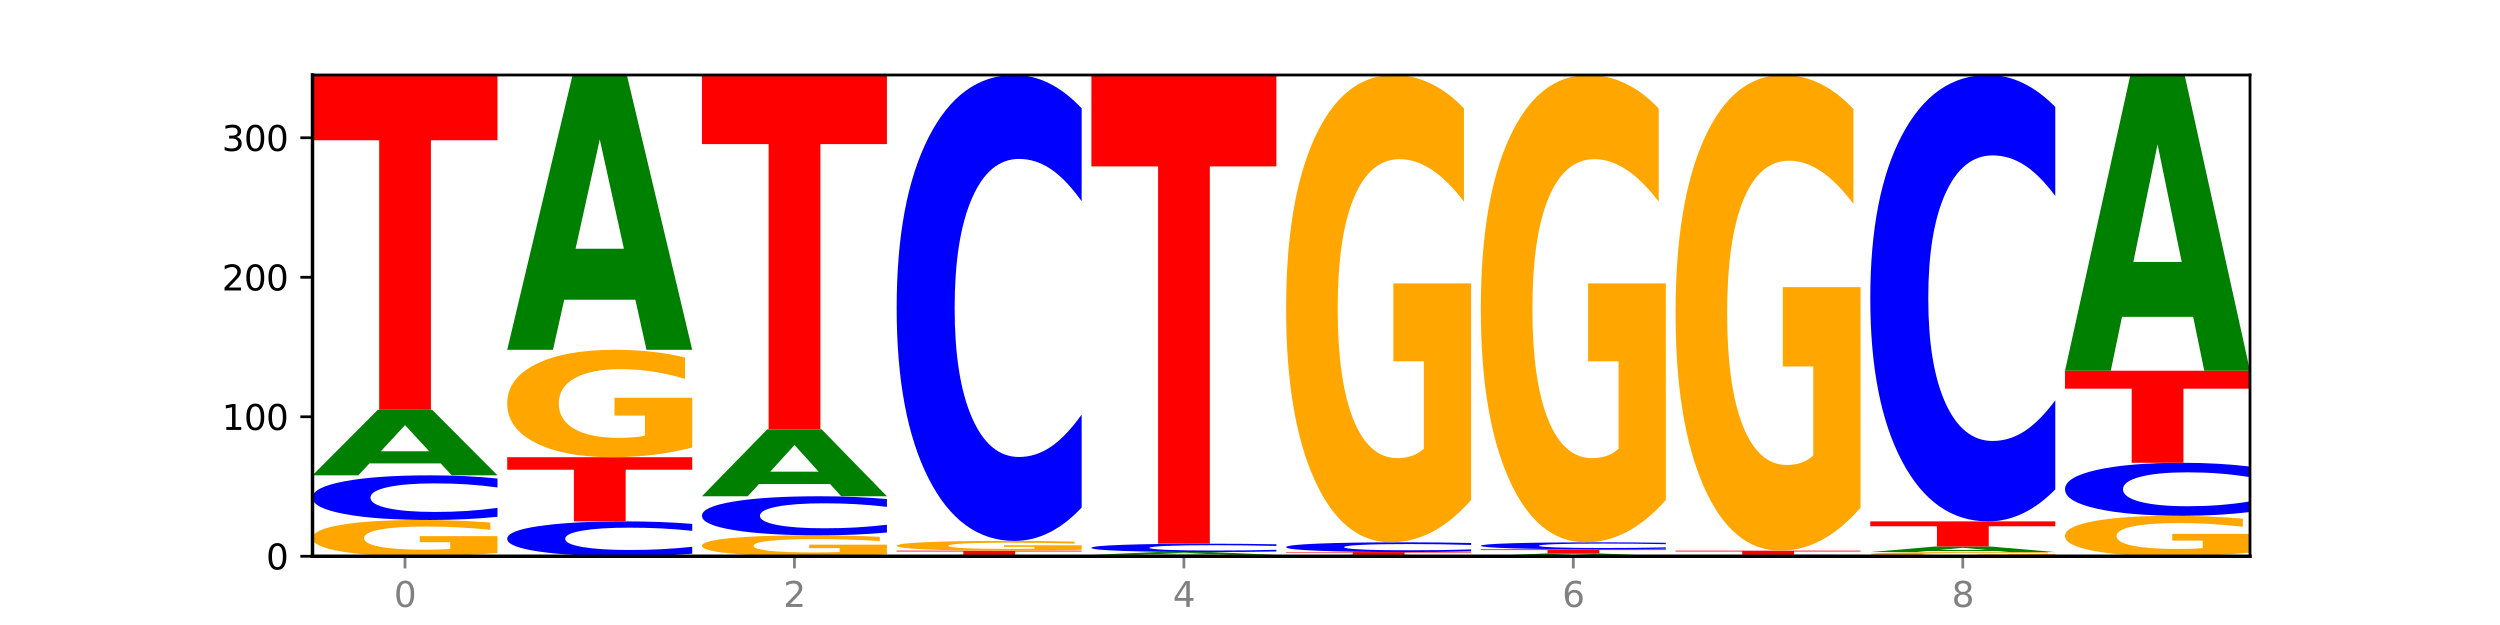 <?xml version="1.0" encoding="utf-8" standalone="no"?>
<!DOCTYPE svg PUBLIC "-//W3C//DTD SVG 1.1//EN"
  "http://www.w3.org/Graphics/SVG/1.1/DTD/svg11.dtd">
<svg xmlns:xlink="http://www.w3.org/1999/xlink" width="720pt" height="180pt" viewBox="0 0 720 180" xmlns="http://www.w3.org/2000/svg" version="1.1">
 <defs>
  <style type="text/css">*{stroke-linejoin: round; stroke-linecap: butt}</style>
 </defs>
 <g id="figure_1">
  <g id="patch_1">
   <path d="M 0 180 
L 720 180 
L 720 0 
L 0 0 
z
" style="fill: #ffffff"/>
  </g>
  <g id="axes_1">
   <g id="patch_2">
    <path d="M 90 160.2 
L 648 160.2 
L 648 21.6 
L 90 21.6 
z
" style="fill: #ffffff"/>
   </g>
   <g id="line2d_1">
    <path d="M 90 160.2 
L 648 160.2 
" clip-path="url(#pb22b024b65)" style="fill: none; stroke: #000000; stroke-width: 0.5; stroke-linecap: square"/>
   </g>
   <g id="patch_3">
    <path d="M 143.276 159.255 
Q 137.903 159.727 132.124 159.965 
Q 126.345 160.2 120.184 160.2 
Q 106.262 160.2 98.131 158.793 
Q 90 157.386 90 154.981 
Q 90 152.547 98.274 151.151 
Q 106.561 149.755 120.972 149.755 
Q 126.525 149.755 131.611 149.945 
Q 136.709 150.132 141.223 150.503 
L 141.223 152.586 
Q 136.566 152.109 131.957 151.874 
Q 127.348 151.636 122.716 151.636 
Q 114.143 151.636 109.498 152.504 
Q 104.853 153.369 104.853 154.981 
Q 104.853 156.577 109.331 157.449 
Q 113.808 158.319 122.047 158.319 
Q 124.292 158.319 126.214 158.269 
Q 128.136 158.217 129.665 158.109 
L 129.665 156.154 
L 120.889 156.154 
L 120.889 154.413 
L 143.276 154.413 
L 143.276 159.255 
z
" clip-path="url(#pb22b024b65)" style="fill: #ffa600"/>
   </g>
   <g id="patch_4">
    <path d="M 143.276 148.833 
Q 138.82 149.29 134.001 149.521 
Q 129.182 149.755 123.934 149.755 
Q 108.282 149.755 99.141 148.023 
Q 90 146.292 90 143.331 
Q 90 140.359 99.141 138.631 
Q 108.282 136.899 123.934 136.899 
Q 129.182 136.899 134.001 137.133 
Q 138.82 137.364 143.276 137.821 
L 143.276 140.383 
Q 138.78 139.778 134.417 139.496 
Q 130.055 139.215 125.236 139.215 
Q 116.591 139.215 111.638 140.312 
Q 106.698 141.406 106.698 143.331 
Q 106.698 145.248 111.638 146.345 
Q 116.591 147.439 125.236 147.439 
Q 130.055 147.439 134.417 147.158 
Q 138.78 146.873 143.276 146.268 
L 143.276 148.833 
z
" clip-path="url(#pb22b024b65)" style="fill: #0000ff"/>
   </g>
   <g id="patch_5">
    <path d="M 126.905 133.459 
L 106.415 133.459 
L 103.18 136.899 
L 90 136.899 
L 108.823 118.017 
L 124.454 118.017 
L 143.276 136.899 
L 130.107 136.899 
L 126.905 133.459 
z
M 109.683 129.955 
L 123.604 129.955 
L 116.655 122.444 
L 109.683 129.955 
z
" clip-path="url(#pb22b024b65)" style="fill: #008000"/>
   </g>
   <g id="patch_6">
    <path d="M 90 21.6 
L 143.276 21.6 
L 143.276 40.404 
L 124.109 40.404 
L 124.109 118.017 
L 109.204 118.017 
L 109.204 40.404 
L 90 40.404 
L 90 21.6 
z
" clip-path="url(#pb22b024b65)" style="fill: #ff0000"/>
   </g>
   <g id="patch_7">
    <path d="M 199.357 159.48 
Q 194.9 159.837 190.081 160.017 
Q 185.263 160.2 180.014 160.2 
Q 164.363 160.2 155.222 158.847 
Q 146.08 157.495 146.08 155.181 
Q 146.08 152.86 155.222 151.509 
Q 164.363 150.157 180.014 150.157 
Q 185.263 150.157 190.081 150.339 
Q 194.9 150.52 199.357 150.876 
L 199.357 152.878 
Q 194.86 152.405 190.498 152.186 
Q 186.135 151.966 181.316 151.966 
Q 172.672 151.966 167.718 152.822 
Q 162.779 153.677 162.779 155.181 
Q 162.779 156.679 167.718 157.536 
Q 172.672 158.391 181.316 158.391 
Q 186.135 158.391 190.498 158.171 
Q 194.86 157.949 199.357 157.476 
L 199.357 159.48 
z
" clip-path="url(#pb22b024b65)" style="fill: #0000ff"/>
   </g>
   <g id="patch_8">
    <path d="M 146.08 131.677 
L 199.357 131.677 
L 199.357 135.281 
L 180.19 135.281 
L 180.19 150.157 
L 165.285 150.157 
L 165.285 135.281 
L 146.08 135.281 
L 146.08 131.677 
z
" clip-path="url(#pb22b024b65)" style="fill: #ff0000"/>
   </g>
   <g id="patch_9">
    <path d="M 199.357 128.878 
Q 193.984 130.277 188.205 130.98 
Q 182.426 131.677 176.265 131.677 
Q 162.343 131.677 154.212 127.51 
Q 146.08 123.344 146.08 116.219 
Q 146.08 109.011 154.355 104.877 
Q 162.641 100.743 177.053 100.743 
Q 182.605 100.743 187.691 101.305 
Q 192.79 101.861 197.303 102.96 
L 197.303 109.126 
Q 192.646 107.714 188.038 107.018 
Q 183.429 106.315 178.796 106.315 
Q 170.223 106.315 165.578 108.883 
Q 160.934 111.446 160.934 116.219 
Q 160.934 120.948 165.411 123.529 
Q 169.889 126.104 178.127 126.104 
Q 180.372 126.104 182.294 125.957 
Q 184.217 125.804 185.745 125.485 
L 185.745 119.695 
L 176.969 119.695 
L 176.969 114.539 
L 199.357 114.539 
L 199.357 128.878 
z
" clip-path="url(#pb22b024b65)" style="fill: #ffa600"/>
   </g>
   <g id="patch_10">
    <path d="M 182.985 86.325 
L 162.496 86.325 
L 159.261 100.743 
L 146.08 100.743 
L 164.903 21.6 
L 180.534 21.6 
L 199.357 100.743 
L 186.187 100.743 
L 182.985 86.325 
z
M 165.764 71.637 
L 179.684 71.637 
L 172.735 40.156 
L 165.764 71.637 
z
" clip-path="url(#pb22b024b65)" style="fill: #008000"/>
   </g>
   <g id="patch_11">
    <path d="M 255.437 159.655 
Q 250.064 159.927 244.285 160.064 
Q 238.506 160.2 232.345 160.2 
Q 218.423 160.2 210.292 159.388 
Q 202.161 158.577 202.161 157.189 
Q 202.161 155.785 210.435 154.979 
Q 218.722 154.174 233.133 154.174 
Q 238.685 154.174 243.772 154.283 
Q 248.87 154.392 253.384 154.606 
L 253.384 155.807 
Q 248.727 155.532 244.118 155.396 
Q 239.509 155.259 234.876 155.259 
Q 226.304 155.259 221.659 155.76 
Q 217.014 156.259 217.014 157.189 
Q 217.014 158.11 221.492 158.613 
Q 225.969 159.115 234.208 159.115 
Q 236.453 159.115 238.375 159.086 
Q 240.297 159.056 241.826 158.994 
L 241.826 157.866 
L 233.05 157.866 
L 233.05 156.861 
L 255.437 156.861 
L 255.437 159.655 
z
" clip-path="url(#pb22b024b65)" style="fill: #ffa600"/>
   </g>
   <g id="patch_12">
    <path d="M 255.437 153.368 
Q 250.981 153.767 246.162 153.969 
Q 241.343 154.174 236.094 154.174 
Q 220.443 154.174 211.302 152.659 
Q 202.161 151.144 202.161 148.553 
Q 202.161 145.953 211.302 144.44 
Q 220.443 142.925 236.094 142.925 
Q 241.343 142.925 246.162 143.13 
Q 250.981 143.332 255.437 143.732 
L 255.437 145.974 
Q 250.94 145.444 246.578 145.198 
Q 242.215 144.951 237.397 144.951 
Q 228.752 144.951 223.799 145.911 
Q 218.859 146.868 218.859 148.553 
Q 218.859 150.231 223.799 151.19 
Q 228.752 152.148 237.397 152.148 
Q 242.215 152.148 246.578 151.901 
Q 250.94 151.653 255.437 151.123 
L 255.437 153.368 
z
" clip-path="url(#pb22b024b65)" style="fill: #0000ff"/>
   </g>
   <g id="patch_13">
    <path d="M 239.065 139.412 
L 218.576 139.412 
L 215.341 142.925 
L 202.161 142.925 
L 220.983 123.642 
L 236.615 123.642 
L 255.437 142.925 
L 242.268 142.925 
L 239.065 139.412 
z
M 221.844 135.833 
L 235.765 135.833 
L 228.815 128.163 
L 221.844 135.833 
z
" clip-path="url(#pb22b024b65)" style="fill: #008000"/>
   </g>
   <g id="patch_14">
    <path d="M 202.161 21.6 
L 255.437 21.6 
L 255.437 41.501 
L 236.27 41.501 
L 236.27 123.642 
L 221.365 123.642 
L 221.365 41.501 
L 202.161 41.501 
L 202.161 21.6 
z
" clip-path="url(#pb22b024b65)" style="fill: #ff0000"/>
   </g>
   <g id="patch_15">
    <path d="M 295.146 160.127 
L 274.657 160.127 
L 271.421 160.2 
L 258.241 160.2 
L 277.064 159.798 
L 292.695 159.798 
L 311.518 160.2 
L 298.348 160.2 
L 295.146 160.127 
z
M 277.924 160.052 
L 291.845 160.052 
L 284.896 159.892 
L 277.924 160.052 
z
" clip-path="url(#pb22b024b65)" style="fill: #008000"/>
   </g>
   <g id="patch_16">
    <path d="M 258.241 158.593 
L 311.518 158.593 
L 311.518 158.828 
L 292.35 158.828 
L 292.35 159.798 
L 277.445 159.798 
L 277.445 158.828 
L 258.241 158.828 
L 258.241 158.593 
z
" clip-path="url(#pb22b024b65)" style="fill: #ff0000"/>
   </g>
   <g id="patch_17">
    <path d="M 311.518 158.339 
Q 306.145 158.466 300.366 158.53 
Q 294.587 158.593 288.426 158.593 
Q 274.504 158.593 266.372 158.214 
Q 258.241 157.836 258.241 157.188 
Q 258.241 156.533 266.516 156.157 
Q 274.802 155.781 289.214 155.781 
Q 294.766 155.781 299.852 155.832 
Q 304.951 155.883 309.464 155.982 
L 309.464 156.543 
Q 304.807 156.415 300.198 156.351 
Q 295.59 156.287 290.957 156.287 
Q 282.384 156.287 277.739 156.521 
Q 273.095 156.754 273.095 157.188 
Q 273.095 157.618 277.572 157.852 
Q 282.05 158.086 290.288 158.086 
Q 292.533 158.086 294.455 158.073 
Q 296.378 158.059 297.906 158.03 
L 297.906 157.504 
L 289.13 157.504 
L 289.13 157.035 
L 311.518 157.035 
L 311.518 158.339 
z
" clip-path="url(#pb22b024b65)" style="fill: #ffa600"/>
   </g>
   <g id="patch_18">
    <path d="M 311.518 146.163 
Q 307.061 150.93 302.242 153.342 
Q 297.423 155.781 292.175 155.781 
Q 276.524 155.781 267.382 137.709 
Q 258.241 119.637 258.241 88.732 
Q 258.241 57.716 267.382 39.672 
Q 276.524 21.6 292.175 21.6 
Q 297.423 21.6 302.242 24.039 
Q 307.061 26.451 311.518 31.218 
L 311.518 57.965 
Q 307.021 51.646 302.658 48.708 
Q 298.296 45.77 293.477 45.77 
Q 284.832 45.77 279.879 57.217 
Q 274.94 68.637 274.94 88.732 
Q 274.94 108.744 279.879 120.191 
Q 284.832 131.611 293.477 131.611 
Q 298.296 131.611 302.658 128.673 
Q 307.021 125.707 311.518 119.388 
L 311.518 146.163 
z
" clip-path="url(#pb22b024b65)" style="fill: #0000ff"/>
   </g>
   <g id="patch_19">
    <path d="M 367.598 160.164 
Q 362.225 160.182 356.446 160.191 
Q 350.667 160.2 344.506 160.2 
Q 330.584 160.2 322.453 160.146 
Q 314.322 160.092 314.322 159.999 
Q 314.322 159.906 322.596 159.852 
Q 330.882 159.798 345.294 159.798 
Q 350.846 159.798 355.933 159.806 
Q 361.031 159.813 365.544 159.827 
L 365.544 159.907 
Q 360.888 159.889 356.279 159.88 
Q 351.67 159.871 347.037 159.871 
Q 338.464 159.871 333.82 159.904 
Q 329.175 159.937 329.175 159.999 
Q 329.175 160.061 333.653 160.094 
Q 338.13 160.128 346.369 160.128 
Q 348.613 160.128 350.536 160.126 
Q 352.458 160.124 353.986 160.12 
L 353.986 160.044 
L 345.21 160.044 
L 345.21 159.977 
L 367.598 159.977 
L 367.598 160.164 
z
" clip-path="url(#pb22b024b65)" style="fill: #ffa600"/>
   </g>
   <g id="patch_20">
    <path d="M 351.226 159.652 
L 330.737 159.652 
L 327.502 159.798 
L 314.322 159.798 
L 333.144 158.995 
L 348.775 158.995 
L 367.598 159.798 
L 354.429 159.798 
L 351.226 159.652 
z
M 334.005 159.503 
L 347.926 159.503 
L 340.976 159.183 
L 334.005 159.503 
z
" clip-path="url(#pb22b024b65)" style="fill: #008000"/>
   </g>
   <g id="patch_21">
    <path d="M 367.598 158.822 
Q 363.142 158.908 358.323 158.951 
Q 353.504 158.995 348.255 158.995 
Q 332.604 158.995 323.463 158.67 
Q 314.322 158.345 314.322 157.79 
Q 314.322 157.233 323.463 156.909 
Q 332.604 156.584 348.255 156.584 
Q 353.504 156.584 358.323 156.628 
Q 363.142 156.671 367.598 156.757 
L 367.598 157.238 
Q 363.101 157.124 358.739 157.071 
Q 354.376 157.019 349.557 157.019 
Q 340.913 157.019 335.96 157.224 
Q 331.02 157.429 331.02 157.79 
Q 331.02 158.15 335.96 158.355 
Q 340.913 158.561 349.557 158.561 
Q 354.376 158.561 358.739 158.508 
Q 363.101 158.455 367.598 158.341 
L 367.598 158.822 
z
" clip-path="url(#pb22b024b65)" style="fill: #0000ff"/>
   </g>
   <g id="patch_22">
    <path d="M 314.322 21.6 
L 367.598 21.6 
L 367.598 47.926 
L 348.431 47.926 
L 348.431 156.584 
L 333.526 156.584 
L 333.526 47.926 
L 314.322 47.926 
L 314.322 21.6 
z
" clip-path="url(#pb22b024b65)" style="fill: #ff0000"/>
   </g>
   <g id="patch_23">
    <path d="M 407.307 160.127 
L 386.817 160.127 
L 383.582 160.2 
L 370.402 160.2 
L 389.225 159.798 
L 404.856 159.798 
L 423.678 160.2 
L 410.509 160.2 
L 407.307 160.127 
z
M 390.085 160.052 
L 404.006 160.052 
L 397.057 159.892 
L 390.085 160.052 
z
" clip-path="url(#pb22b024b65)" style="fill: #008000"/>
   </g>
   <g id="patch_24">
    <path d="M 370.402 158.995 
L 423.678 158.995 
L 423.678 159.151 
L 404.511 159.151 
L 404.511 159.798 
L 389.606 159.798 
L 389.606 159.151 
L 370.402 159.151 
L 370.402 158.995 
z
" clip-path="url(#pb22b024b65)" style="fill: #ff0000"/>
   </g>
   <g id="patch_25">
    <path d="M 423.678 158.793 
Q 419.222 158.893 414.403 158.944 
Q 409.584 158.995 404.336 158.995 
Q 388.684 158.995 379.543 158.616 
Q 370.402 158.237 370.402 157.59 
Q 370.402 156.94 379.543 156.561 
Q 388.684 156.183 404.336 156.183 
Q 409.584 156.183 414.403 156.234 
Q 419.222 156.284 423.678 156.384 
L 423.678 156.945 
Q 419.182 156.812 414.819 156.751 
Q 410.457 156.689 405.638 156.689 
Q 396.993 156.689 392.04 156.929 
Q 387.1 157.168 387.1 157.59 
Q 387.1 158.009 392.04 158.249 
Q 396.993 158.488 405.638 158.488 
Q 410.457 158.488 414.819 158.427 
Q 419.182 158.364 423.678 158.232 
L 423.678 158.793 
z
" clip-path="url(#pb22b024b65)" style="fill: #0000ff"/>
   </g>
   <g id="patch_26">
    <path d="M 423.678 144.006 
Q 418.305 150.094 412.526 153.152 
Q 406.747 156.183 400.586 156.183 
Q 386.664 156.183 378.533 138.057 
Q 370.402 119.931 370.402 88.933 
Q 370.402 57.574 378.676 39.587 
Q 386.963 21.6 401.374 21.6 
Q 406.927 21.6 412.013 24.046 
Q 417.111 26.465 421.625 31.247 
L 421.625 58.074 
Q 416.968 51.93 412.359 48.9 
Q 407.75 45.842 403.118 45.842 
Q 394.545 45.842 389.9 57.018 
Q 385.255 68.166 385.255 88.933 
Q 385.255 109.505 389.733 120.737 
Q 394.21 131.941 402.449 131.941 
Q 404.694 131.941 406.616 131.301 
Q 408.538 130.634 410.067 129.244 
L 410.067 104.057 
L 401.291 104.057 
L 401.291 81.621 
L 423.678 81.621 
L 423.678 144.006 
z
" clip-path="url(#pb22b024b65)" style="fill: #ffa600"/>
   </g>
   <g id="patch_27">
    <path d="M 463.387 160.054 
L 442.898 160.054 
L 439.663 160.2 
L 426.482 160.2 
L 445.305 159.397 
L 460.936 159.397 
L 479.759 160.2 
L 466.589 160.2 
L 463.387 160.054 
z
M 446.166 159.905 
L 460.087 159.905 
L 453.137 159.585 
L 446.166 159.905 
z
" clip-path="url(#pb22b024b65)" style="fill: #008000"/>
   </g>
   <g id="patch_28">
    <path d="M 426.482 158.191 
L 479.759 158.191 
L 479.759 158.426 
L 460.592 158.426 
L 460.592 159.397 
L 445.687 159.397 
L 445.687 158.426 
L 426.482 158.426 
L 426.482 158.191 
z
" clip-path="url(#pb22b024b65)" style="fill: #ff0000"/>
   </g>
   <g id="patch_29">
    <path d="M 479.759 158.047 
Q 475.302 158.119 470.483 158.155 
Q 465.665 158.191 460.416 158.191 
Q 444.765 158.191 435.624 157.921 
Q 426.482 157.65 426.482 157.188 
Q 426.482 156.723 435.624 156.453 
Q 444.765 156.183 460.416 156.183 
Q 465.665 156.183 470.483 156.219 
Q 475.302 156.255 479.759 156.327 
L 479.759 156.727 
Q 475.262 156.632 470.9 156.588 
Q 466.537 156.544 461.718 156.544 
Q 453.074 156.544 448.12 156.716 
Q 443.181 156.887 443.181 157.188 
Q 443.181 157.487 448.12 157.659 
Q 453.074 157.829 461.718 157.829 
Q 466.537 157.829 470.9 157.785 
Q 475.262 157.741 479.759 157.646 
L 479.759 158.047 
z
" clip-path="url(#pb22b024b65)" style="fill: #0000ff"/>
   </g>
   <g id="patch_30">
    <path d="M 479.759 144.006 
Q 474.386 150.094 468.607 153.152 
Q 462.828 156.183 456.667 156.183 
Q 442.745 156.183 434.614 138.057 
Q 426.482 119.931 426.482 88.933 
Q 426.482 57.574 434.757 39.587 
Q 443.043 21.6 457.455 21.6 
Q 463.007 21.6 468.093 24.046 
Q 473.192 26.465 477.705 31.247 
L 477.705 58.074 
Q 473.049 51.93 468.44 48.9 
Q 463.831 45.842 459.198 45.842 
Q 450.625 45.842 445.98 57.018 
Q 441.336 68.166 441.336 88.933 
Q 441.336 109.505 445.813 120.737 
Q 450.291 131.941 458.529 131.941 
Q 460.774 131.941 462.697 131.301 
Q 464.619 130.634 466.147 129.244 
L 466.147 104.057 
L 457.371 104.057 
L 457.371 81.621 
L 479.759 81.621 
L 479.759 144.006 
z
" clip-path="url(#pb22b024b65)" style="fill: #ffa600"/>
   </g>
   <g id="patch_31">
    <path d="M 535.839 160.171 
Q 531.383 160.185 526.564 160.193 
Q 521.745 160.2 516.496 160.2 
Q 500.845 160.2 491.704 160.146 
Q 482.563 160.092 482.563 159.999 
Q 482.563 159.906 491.704 159.852 
Q 500.845 159.798 516.496 159.798 
Q 521.745 159.798 526.564 159.806 
Q 531.383 159.813 535.839 159.827 
L 535.839 159.907 
Q 531.342 159.888 526.98 159.879 
Q 522.617 159.871 517.799 159.871 
Q 509.154 159.871 504.201 159.905 
Q 499.261 159.939 499.261 159.999 
Q 499.261 160.059 504.201 160.093 
Q 509.154 160.128 517.799 160.128 
Q 522.617 160.128 526.98 160.119 
Q 531.342 160.11 535.839 160.091 
L 535.839 160.171 
z
" clip-path="url(#pb22b024b65)" style="fill: #0000ff"/>
   </g>
   <g id="patch_32">
    <path d="M 482.563 158.593 
L 535.839 158.593 
L 535.839 158.828 
L 516.672 158.828 
L 516.672 159.798 
L 501.767 159.798 
L 501.767 158.828 
L 482.563 158.828 
L 482.563 158.593 
z
" clip-path="url(#pb22b024b65)" style="fill: #ff0000"/>
   </g>
   <g id="patch_33">
    <path d="M 535.839 146.198 
Q 530.466 152.396 524.687 155.509 
Q 518.908 158.593 512.747 158.593 
Q 498.825 158.593 490.694 140.142 
Q 482.563 121.692 482.563 90.139 
Q 482.563 58.218 490.837 39.909 
Q 499.124 21.6 513.535 21.6 
Q 519.087 21.6 524.174 24.09 
Q 529.272 26.552 533.786 31.42 
L 533.786 58.728 
Q 529.129 52.474 524.52 49.389 
Q 519.911 46.276 515.278 46.276 
Q 506.706 46.276 502.061 57.652 
Q 497.416 69 497.416 90.139 
Q 497.416 111.08 501.894 122.512 
Q 506.371 133.917 514.61 133.917 
Q 516.855 133.917 518.777 133.266 
Q 520.699 132.587 522.228 131.172 
L 522.228 105.533 
L 513.452 105.533 
L 513.452 82.696 
L 535.839 82.696 
L 535.839 146.198 
z
" clip-path="url(#pb22b024b65)" style="fill: #ffa600"/>
   </g>
   <g id="patch_34">
    <path d="M 591.92 160.091 
Q 586.547 160.145 580.768 160.173 
Q 574.989 160.2 568.828 160.2 
Q 554.906 160.2 546.774 160.038 
Q 538.643 159.875 538.643 159.598 
Q 538.643 159.317 546.918 159.156 
Q 555.204 158.995 569.616 158.995 
Q 575.168 158.995 580.254 159.017 
Q 585.353 159.038 589.866 159.081 
L 589.866 159.321 
Q 585.209 159.266 580.6 159.239 
Q 575.992 159.212 571.359 159.212 
Q 562.786 159.212 558.141 159.312 
Q 553.497 159.412 553.497 159.598 
Q 553.497 159.782 557.974 159.883 
Q 562.452 159.983 570.69 159.983 
Q 572.935 159.983 574.857 159.977 
Q 576.78 159.971 578.308 159.959 
L 578.308 159.733 
L 569.532 159.733 
L 569.532 159.532 
L 591.92 159.532 
L 591.92 160.091 
z
" clip-path="url(#pb22b024b65)" style="fill: #ffa600"/>
   </g>
   <g id="patch_35">
    <path d="M 575.548 158.702 
L 555.059 158.702 
L 551.823 158.995 
L 538.643 158.995 
L 557.466 157.388 
L 573.097 157.388 
L 591.92 158.995 
L 578.75 158.995 
L 575.548 158.702 
z
M 558.326 158.404 
L 572.247 158.404 
L 565.298 157.765 
L 558.326 158.404 
z
" clip-path="url(#pb22b024b65)" style="fill: #008000"/>
   </g>
   <g id="patch_36">
    <path d="M 538.643 150.157 
L 591.92 150.157 
L 591.92 151.567 
L 572.752 151.567 
L 572.752 157.388 
L 557.847 157.388 
L 557.847 151.567 
L 538.643 151.567 
L 538.643 150.157 
z
" clip-path="url(#pb22b024b65)" style="fill: #ff0000"/>
   </g>
   <g id="patch_37">
    <path d="M 591.92 140.942 
Q 587.463 145.509 582.644 147.82 
Q 577.825 150.157 572.577 150.157 
Q 556.926 150.157 547.784 132.842 
Q 538.643 115.528 538.643 85.918 
Q 538.643 56.202 547.784 38.914 
Q 556.926 21.6 572.577 21.6 
Q 577.825 21.6 582.644 23.937 
Q 587.463 26.247 591.92 30.815 
L 591.92 56.441 
Q 587.423 50.386 583.06 47.572 
Q 578.698 44.757 573.879 44.757 
Q 565.234 44.757 560.281 55.724 
Q 555.342 66.665 555.342 85.918 
Q 555.342 105.091 560.281 116.059 
Q 565.234 127 573.879 127 
Q 578.698 127 583.06 124.185 
Q 587.423 121.344 591.92 115.289 
L 591.92 140.942 
z
" clip-path="url(#pb22b024b65)" style="fill: #0000ff"/>
   </g>
   <g id="patch_38">
    <path d="M 648 159.146 
Q 642.627 159.673 636.848 159.938 
Q 631.069 160.2 624.908 160.2 
Q 610.986 160.2 602.855 158.631 
Q 594.724 157.062 594.724 154.378 
Q 594.724 151.664 602.998 150.107 
Q 611.284 148.55 625.696 148.55 
Q 631.248 148.55 636.335 148.761 
Q 641.433 148.971 645.946 149.385 
L 645.946 151.707 
Q 641.29 151.175 636.681 150.913 
Q 632.072 150.648 627.439 150.648 
Q 618.866 150.648 614.222 151.616 
Q 609.577 152.581 609.577 154.378 
Q 609.577 156.159 614.055 157.132 
Q 618.532 158.101 626.771 158.101 
Q 629.015 158.101 630.938 158.046 
Q 632.86 157.988 634.388 157.868 
L 634.388 155.688 
L 625.612 155.688 
L 625.612 153.745 
L 648 153.745 
L 648 159.146 
z
" clip-path="url(#pb22b024b65)" style="fill: #ffa600"/>
   </g>
   <g id="patch_39">
    <path d="M 648 147.455 
Q 643.544 147.998 638.725 148.272 
Q 633.906 148.55 628.657 148.55 
Q 613.006 148.55 603.865 146.493 
Q 594.724 144.437 594.724 140.921 
Q 594.724 137.392 603.865 135.34 
Q 613.006 133.283 628.657 133.283 
Q 633.906 133.283 638.725 133.561 
Q 643.544 133.835 648 134.378 
L 648 137.421 
Q 643.503 136.702 639.141 136.368 
Q 634.778 136.033 629.959 136.033 
Q 621.315 136.033 616.362 137.336 
Q 611.422 138.635 611.422 140.921 
Q 611.422 143.198 616.362 144.5 
Q 621.315 145.8 629.959 145.8 
Q 634.778 145.8 639.141 145.465 
Q 643.503 145.128 648 144.409 
L 648 147.455 
z
" clip-path="url(#pb22b024b65)" style="fill: #0000ff"/>
   </g>
   <g id="patch_40">
    <path d="M 594.724 106.769 
L 648 106.769 
L 648 111.94 
L 628.833 111.94 
L 628.833 133.283 
L 613.928 133.283 
L 613.928 111.94 
L 594.724 111.94 
L 594.724 106.769 
z
" clip-path="url(#pb22b024b65)" style="fill: #ff0000"/>
   </g>
   <g id="patch_41">
    <path d="M 631.628 91.254 
L 611.139 91.254 
L 607.904 106.769 
L 594.724 106.769 
L 613.546 21.6 
L 629.177 21.6 
L 648 106.769 
L 634.831 106.769 
L 631.628 91.254 
z
M 614.407 75.446 
L 628.328 75.446 
L 621.378 41.569 
L 614.407 75.446 
z
" clip-path="url(#pb22b024b65)" style="fill: #008000"/>
   </g>
   <g id="matplotlib.axis_1">
    <g id="xtick_1">
     <g id="line2d_2">
      <defs>
       <path id="m9e3d18e1b5" d="M 0 0 
L 0 3.5 
" style="stroke: #808080; stroke-width: 0.8"/>
      </defs>
      <g>
       <use xlink:href="#m9e3d18e1b5" x="116.638" y="160.2" style="fill: #808080; stroke: #808080; stroke-width: 0.8"/>
      </g>
     </g>
     <g id="text_1">
      <!-- 0 -->
      <g style="fill: #808080" transform="translate(113.457 174.798) scale(0.1 -0.1)">
       <defs>
        <path id="DejaVuSans-30" d="M 2034 4250 
Q 1547 4250 1301 3770 
Q 1056 3291 1056 2328 
Q 1056 1369 1301 889 
Q 1547 409 2034 409 
Q 2525 409 2770 889 
Q 3016 1369 3016 2328 
Q 3016 3291 2770 3770 
Q 2525 4250 2034 4250 
z
M 2034 4750 
Q 2819 4750 3233 4129 
Q 3647 3509 3647 2328 
Q 3647 1150 3233 529 
Q 2819 -91 2034 -91 
Q 1250 -91 836 529 
Q 422 1150 422 2328 
Q 422 3509 836 4129 
Q 1250 4750 2034 4750 
z
" transform="scale(0.016)"/>
       </defs>
       <use xlink:href="#DejaVuSans-30"/>
      </g>
     </g>
    </g>
    <g id="xtick_2">
     <g id="line2d_3">
      <g>
       <use xlink:href="#m9e3d18e1b5" x="228.799" y="160.2" style="fill: #808080; stroke: #808080; stroke-width: 0.8"/>
      </g>
     </g>
     <g id="text_2">
      <!-- 2 -->
      <g style="fill: #808080" transform="translate(225.618 174.798) scale(0.1 -0.1)">
       <defs>
        <path id="DejaVuSans-32" d="M 1228 531 
L 3431 531 
L 3431 0 
L 469 0 
L 469 531 
Q 828 903 1448 1529 
Q 2069 2156 2228 2338 
Q 2531 2678 2651 2914 
Q 2772 3150 2772 3378 
Q 2772 3750 2511 3984 
Q 2250 4219 1831 4219 
Q 1534 4219 1204 4116 
Q 875 4013 500 3803 
L 500 4441 
Q 881 4594 1212 4672 
Q 1544 4750 1819 4750 
Q 2544 4750 2975 4387 
Q 3406 4025 3406 3419 
Q 3406 3131 3298 2873 
Q 3191 2616 2906 2266 
Q 2828 2175 2409 1742 
Q 1991 1309 1228 531 
z
" transform="scale(0.016)"/>
       </defs>
       <use xlink:href="#DejaVuSans-32"/>
      </g>
     </g>
    </g>
    <g id="xtick_3">
     <g id="line2d_4">
      <g>
       <use xlink:href="#m9e3d18e1b5" x="340.96" y="160.2" style="fill: #808080; stroke: #808080; stroke-width: 0.8"/>
      </g>
     </g>
     <g id="text_3">
      <!-- 4 -->
      <g style="fill: #808080" transform="translate(337.779 174.798) scale(0.1 -0.1)">
       <defs>
        <path id="DejaVuSans-34" d="M 2419 4116 
L 825 1625 
L 2419 1625 
L 2419 4116 
z
M 2253 4666 
L 3047 4666 
L 3047 1625 
L 3713 1625 
L 3713 1100 
L 3047 1100 
L 3047 0 
L 2419 0 
L 2419 1100 
L 313 1100 
L 313 1709 
L 2253 4666 
z
" transform="scale(0.016)"/>
       </defs>
       <use xlink:href="#DejaVuSans-34"/>
      </g>
     </g>
    </g>
    <g id="xtick_4">
     <g id="line2d_5">
      <g>
       <use xlink:href="#m9e3d18e1b5" x="453.121" y="160.2" style="fill: #808080; stroke: #808080; stroke-width: 0.8"/>
      </g>
     </g>
     <g id="text_4">
      <!-- 6 -->
      <g style="fill: #808080" transform="translate(449.939 174.798) scale(0.1 -0.1)">
       <defs>
        <path id="DejaVuSans-36" d="M 2113 2584 
Q 1688 2584 1439 2293 
Q 1191 2003 1191 1497 
Q 1191 994 1439 701 
Q 1688 409 2113 409 
Q 2538 409 2786 701 
Q 3034 994 3034 1497 
Q 3034 2003 2786 2293 
Q 2538 2584 2113 2584 
z
M 3366 4563 
L 3366 3988 
Q 3128 4100 2886 4159 
Q 2644 4219 2406 4219 
Q 1781 4219 1451 3797 
Q 1122 3375 1075 2522 
Q 1259 2794 1537 2939 
Q 1816 3084 2150 3084 
Q 2853 3084 3261 2657 
Q 3669 2231 3669 1497 
Q 3669 778 3244 343 
Q 2819 -91 2113 -91 
Q 1303 -91 875 529 
Q 447 1150 447 2328 
Q 447 3434 972 4092 
Q 1497 4750 2381 4750 
Q 2619 4750 2861 4703 
Q 3103 4656 3366 4563 
z
" transform="scale(0.016)"/>
       </defs>
       <use xlink:href="#DejaVuSans-36"/>
      </g>
     </g>
    </g>
    <g id="xtick_5">
     <g id="line2d_6">
      <g>
       <use xlink:href="#m9e3d18e1b5" x="565.281" y="160.2" style="fill: #808080; stroke: #808080; stroke-width: 0.8"/>
      </g>
     </g>
     <g id="text_5">
      <!-- 8 -->
      <g style="fill: #808080" transform="translate(562.1 174.798) scale(0.1 -0.1)">
       <defs>
        <path id="DejaVuSans-38" d="M 2034 2216 
Q 1584 2216 1326 1975 
Q 1069 1734 1069 1313 
Q 1069 891 1326 650 
Q 1584 409 2034 409 
Q 2484 409 2743 651 
Q 3003 894 3003 1313 
Q 3003 1734 2745 1975 
Q 2488 2216 2034 2216 
z
M 1403 2484 
Q 997 2584 770 2862 
Q 544 3141 544 3541 
Q 544 4100 942 4425 
Q 1341 4750 2034 4750 
Q 2731 4750 3128 4425 
Q 3525 4100 3525 3541 
Q 3525 3141 3298 2862 
Q 3072 2584 2669 2484 
Q 3125 2378 3379 2068 
Q 3634 1759 3634 1313 
Q 3634 634 3220 271 
Q 2806 -91 2034 -91 
Q 1263 -91 848 271 
Q 434 634 434 1313 
Q 434 1759 690 2068 
Q 947 2378 1403 2484 
z
M 1172 3481 
Q 1172 3119 1398 2916 
Q 1625 2713 2034 2713 
Q 2441 2713 2670 2916 
Q 2900 3119 2900 3481 
Q 2900 3844 2670 4047 
Q 2441 4250 2034 4250 
Q 1625 4250 1398 4047 
Q 1172 3844 1172 3481 
z
" transform="scale(0.016)"/>
       </defs>
       <use xlink:href="#DejaVuSans-38"/>
      </g>
     </g>
    </g>
   </g>
   <g id="matplotlib.axis_2">
    <g id="ytick_1">
     <g id="line2d_7">
      <defs>
       <path id="m0cd416cbe7" d="M 0 0 
L -3.5 0 
" style="stroke: #000000; stroke-width: 0.8"/>
      </defs>
      <g>
       <use xlink:href="#m0cd416cbe7" x="90" y="160.2" style="stroke: #000000; stroke-width: 0.8"/>
      </g>
     </g>
     <g id="text_6">
      <!-- 0 -->
      <g transform="translate(76.638 163.999) scale(0.1 -0.1)">
       <use xlink:href="#DejaVuSans-30"/>
      </g>
     </g>
    </g>
    <g id="ytick_2">
     <g id="line2d_8">
      <g>
       <use xlink:href="#m0cd416cbe7" x="90" y="120.026" style="stroke: #000000; stroke-width: 0.8"/>
      </g>
     </g>
     <g id="text_7">
      <!-- 100 -->
      <g transform="translate(63.913 123.825) scale(0.1 -0.1)">
       <defs>
        <path id="DejaVuSans-31" d="M 794 531 
L 1825 531 
L 1825 4091 
L 703 3866 
L 703 4441 
L 1819 4666 
L 2450 4666 
L 2450 531 
L 3481 531 
L 3481 0 
L 794 0 
L 794 531 
z
" transform="scale(0.016)"/>
       </defs>
       <use xlink:href="#DejaVuSans-31"/>
       <use xlink:href="#DejaVuSans-30" x="63.623"/>
       <use xlink:href="#DejaVuSans-30" x="127.246"/>
      </g>
     </g>
    </g>
    <g id="ytick_3">
     <g id="line2d_9">
      <g>
       <use xlink:href="#m0cd416cbe7" x="90" y="79.852" style="stroke: #000000; stroke-width: 0.8"/>
      </g>
     </g>
     <g id="text_8">
      <!-- 200 -->
      <g transform="translate(63.913 83.651) scale(0.1 -0.1)">
       <use xlink:href="#DejaVuSans-32"/>
       <use xlink:href="#DejaVuSans-30" x="63.623"/>
       <use xlink:href="#DejaVuSans-30" x="127.246"/>
      </g>
     </g>
    </g>
    <g id="ytick_4">
     <g id="line2d_10">
      <g>
       <use xlink:href="#m0cd416cbe7" x="90" y="39.678" style="stroke: #000000; stroke-width: 0.8"/>
      </g>
     </g>
     <g id="text_9">
      <!-- 300 -->
      <g transform="translate(63.913 43.477) scale(0.1 -0.1)">
       <defs>
        <path id="DejaVuSans-33" d="M 2597 2516 
Q 3050 2419 3304 2112 
Q 3559 1806 3559 1356 
Q 3559 666 3084 287 
Q 2609 -91 1734 -91 
Q 1441 -91 1130 -33 
Q 819 25 488 141 
L 488 750 
Q 750 597 1062 519 
Q 1375 441 1716 441 
Q 2309 441 2620 675 
Q 2931 909 2931 1356 
Q 2931 1769 2642 2001 
Q 2353 2234 1838 2234 
L 1294 2234 
L 1294 2753 
L 1863 2753 
Q 2328 2753 2575 2939 
Q 2822 3125 2822 3475 
Q 2822 3834 2567 4026 
Q 2313 4219 1838 4219 
Q 1578 4219 1281 4162 
Q 984 4106 628 3988 
L 628 4550 
Q 988 4650 1302 4700 
Q 1616 4750 1894 4750 
Q 2613 4750 3031 4423 
Q 3450 4097 3450 3541 
Q 3450 3153 3228 2886 
Q 3006 2619 2597 2516 
z
" transform="scale(0.016)"/>
       </defs>
       <use xlink:href="#DejaVuSans-33"/>
       <use xlink:href="#DejaVuSans-30" x="63.623"/>
       <use xlink:href="#DejaVuSans-30" x="127.246"/>
      </g>
     </g>
    </g>
   </g>
   <g id="patch_42">
    <path d="M 90 160.2 
L 90 21.6 
" style="fill: none; stroke: #000000; stroke-linejoin: miter; stroke-linecap: square"/>
   </g>
   <g id="patch_43">
    <path d="M 648 160.2 
L 648 21.6 
" style="fill: none; stroke: #000000; stroke-width: 0.8; stroke-linejoin: miter; stroke-linecap: square"/>
   </g>
   <g id="patch_44">
    <path d="M 90 160.2 
L 648 160.2 
" style="fill: none; stroke: #000000; stroke-linejoin: miter; stroke-linecap: square"/>
   </g>
   <g id="patch_45">
    <path d="M 90 21.6 
L 648 21.6 
" style="fill: none; stroke: #000000; stroke-width: 0.8; stroke-linejoin: miter; stroke-linecap: square"/>
   </g>
  </g>
 </g>
 <defs>
  <clipPath id="pb22b024b65">
   <rect x="90" y="21.6" width="558" height="138.6"/>
  </clipPath>
 </defs>
</svg>

